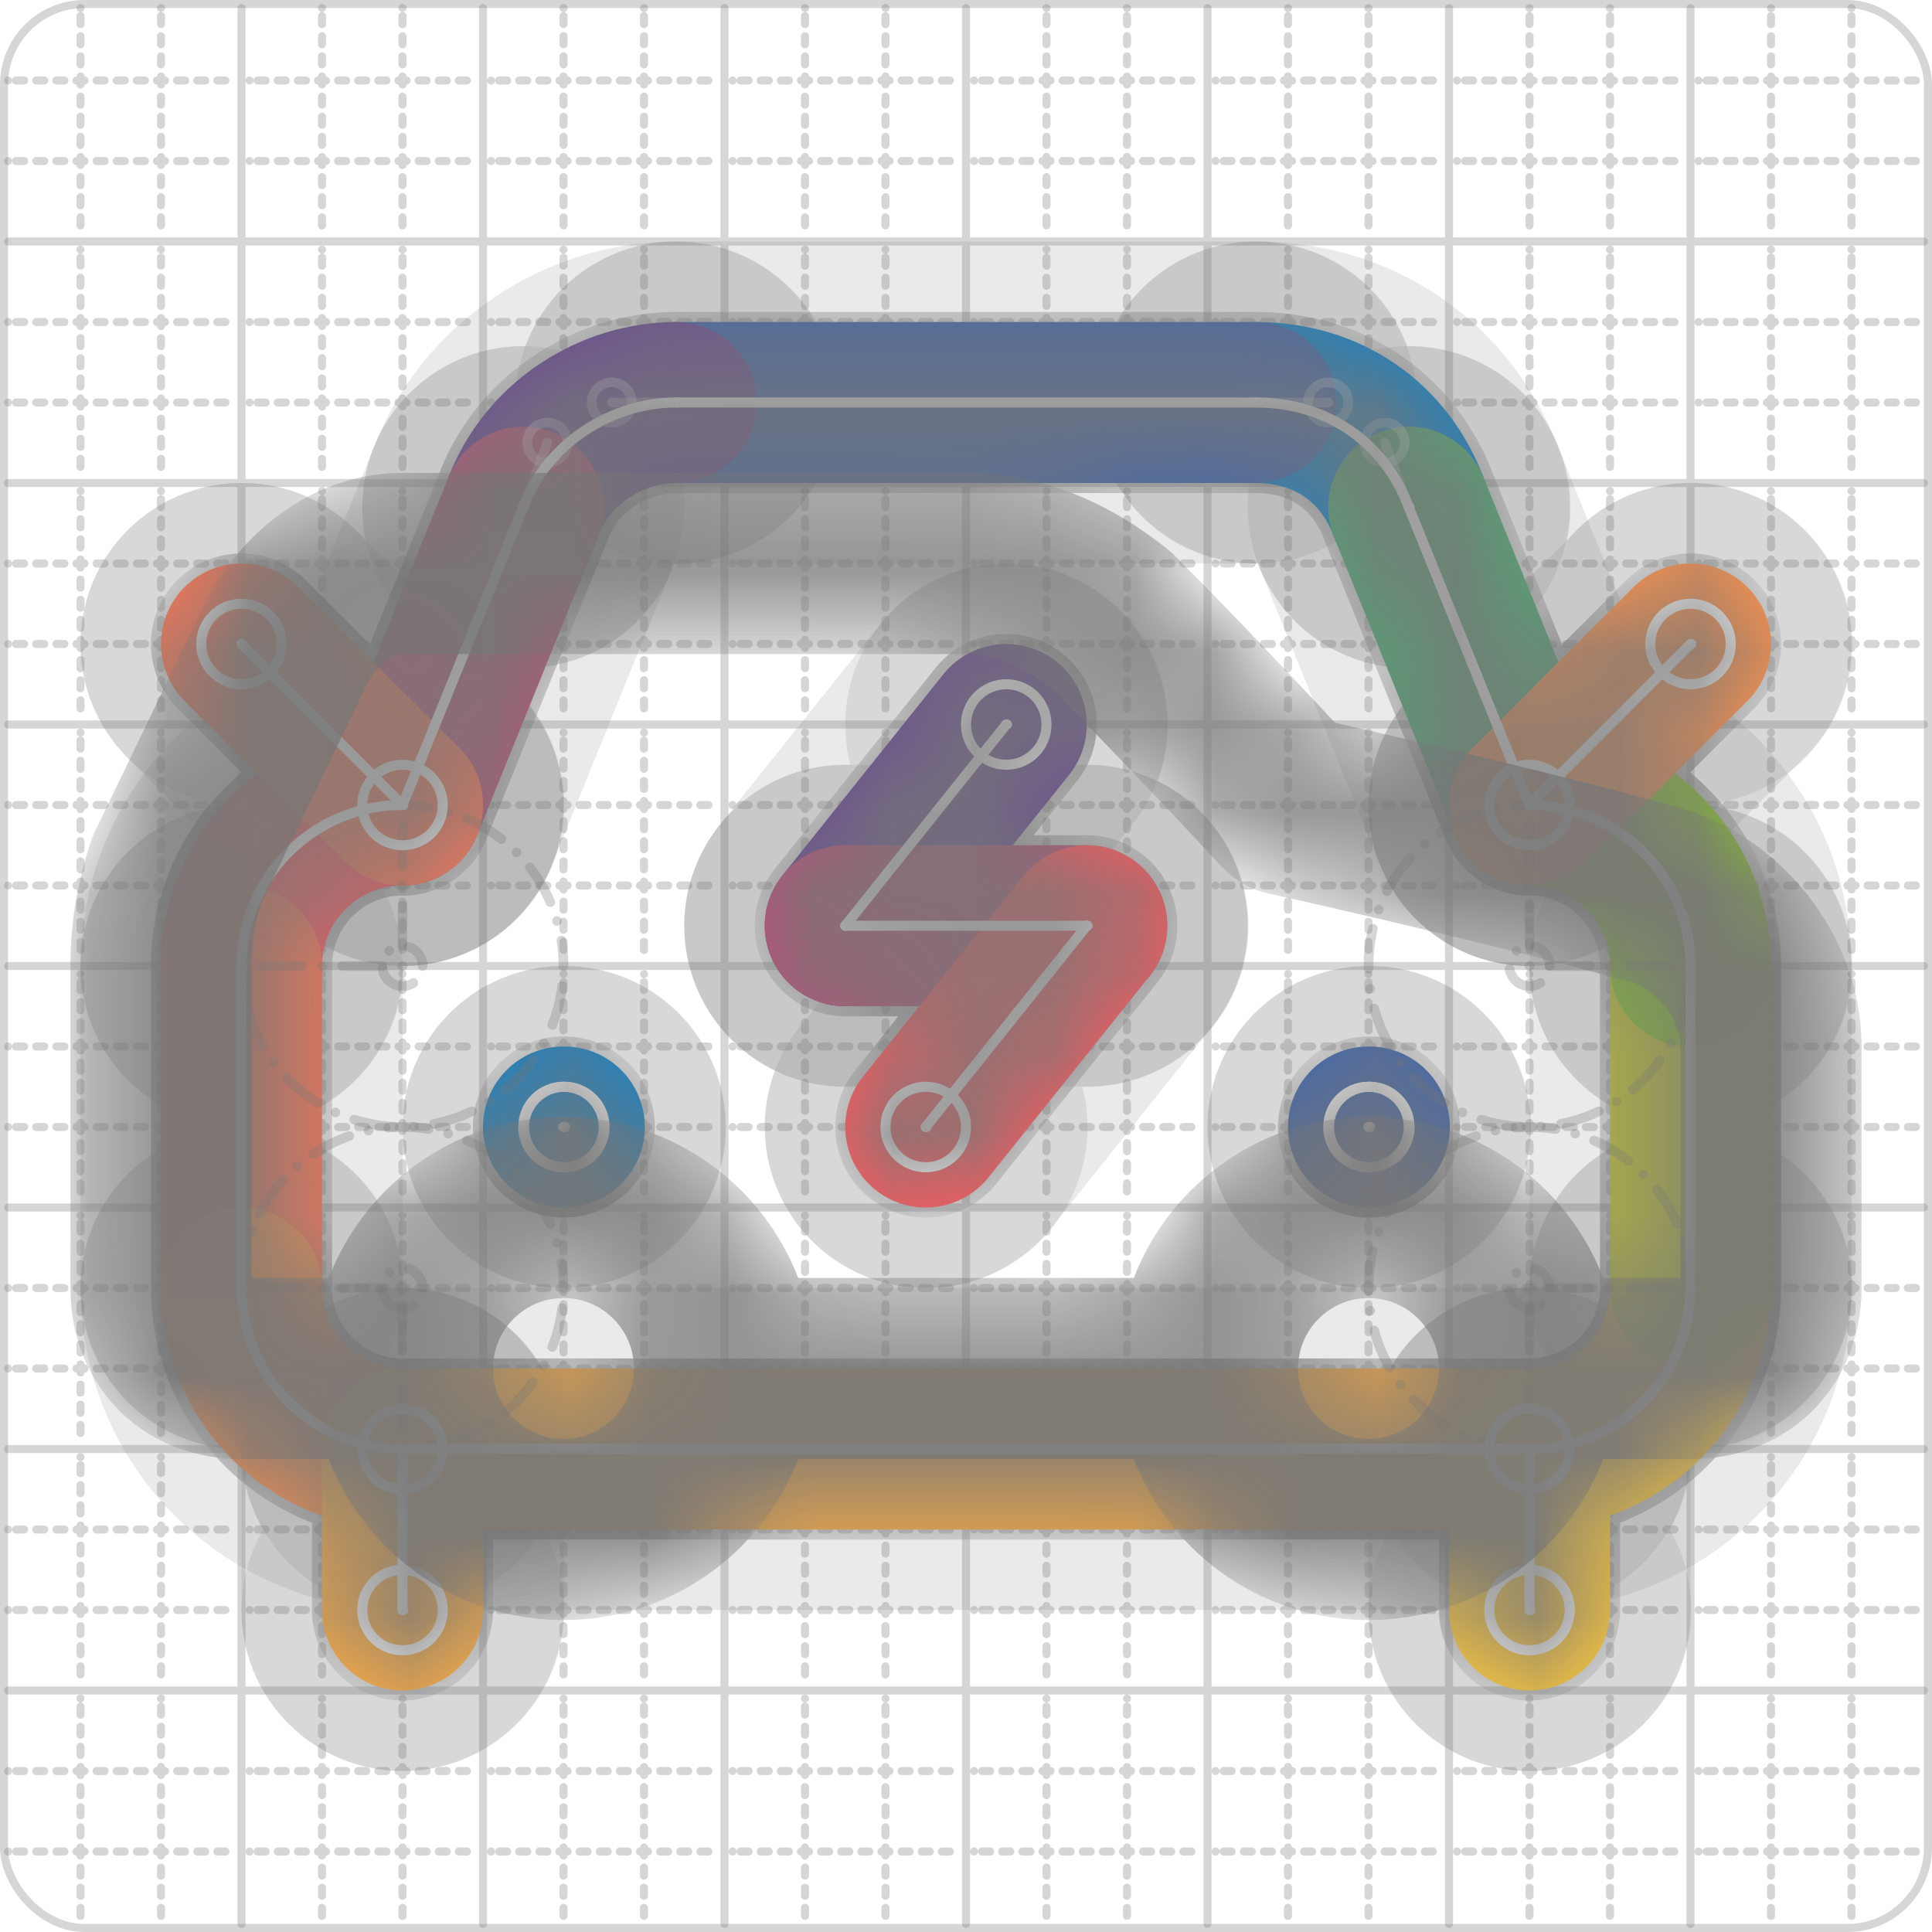 <svg xmlns="http://www.w3.org/2000/svg" width="24" height="24" viewBox="0 0 24 24" fill="none" stroke="currentColor" stroke-width="2" stroke-linecap="round" stroke-linejoin="round"><style>
  @media screen and (prefers-color-scheme: light) {
    .svg-preview-grid-rect { fill: none }
  }
  @media screen and (prefers-color-scheme: dark) {
    .svg-preview-grid-rect { fill: none }
    .svg
    .svg-preview-grid-group,
    .svg-preview-radii-group,
    .svg-preview-shadow-mask-group,
    .svg-preview-shadow-group {
      stroke: #fff;
    }
  }
</style><g class="svg-preview-grid-group" stroke-linecap="butt" stroke-width="0.1" stroke="#777" stroke-opacity="0.3"><rect class="svg-preview-grid-rect" width="23.9" height="23.9" x="0.05" y="0.05" rx="1" fill="#fff"></rect><path stroke-dasharray="0 0.1 0.1 0.15 0.1 0.15 0.1 0.15 0.1 0.15 0.1 0.15 0.1 0.15 0.1 0.15 0.1 0.15 0.1 0.15 0.1 0.15 0.1 0.15 0 0.15" stroke-width="0.1" d="M0.1 1h23.8M1 0.1v23.8M0.1 2h23.8M2 0.1v23.8M0.1 4h23.8M4 0.1v23.8M0.1 5h23.8M5 0.1v23.8M0.1 7h23.8M7 0.1v23.8M0.1 8h23.8M8 0.1v23.8M0.1 10h23.8M10 0.1v23.8M0.1 11h23.8M11 0.1v23.8M0.1 13h23.8M13 0.1v23.8M0.1 14h23.8M14 0.1v23.8M0.1 16h23.8M16 0.1v23.8M0.1 17h23.8M17 0.1v23.8M0.1 19h23.8M19 0.1v23.8M0.1 20h23.8M20 0.1v23.8M0.1 22h23.8M22 0.1v23.8M0.1 23h23.8M23 0.1v23.8"></path><path d="M0.1 3h23.8M3 0.1v23.8M0.1 6h23.8M6 0.1v23.8M0.1 9h23.8M9 0.1v23.8M0.1 12h23.8M12 0.1v23.8M0.1 15h23.8M15 0.1v23.8M0.1 18h23.8M18 0.1v23.8M0.1 21h23.8M21 0.1v23.8"></path></g><g class="svg-preview-shadow-mask-group" stroke-width="4" stroke="#777" stroke-opacity="0.15"><mask id="svg-preview-shadow-mask-0" maskUnits="userSpaceOnUse" stroke-opacity="1" stroke-width="4" stroke="#000"><rect x="0" y="0" width="24" height="24" fill="#fff" stroke="none" rx="1"></rect><path d="M17.5 6.3h.01M15.6 5h.01M8.4 5h.01M6.5 6.3h.01M5 10h.01M3 12h.01M3 16h.01M5 18h.01M19 18h.01M21 16h.01M21 12h.01M19 10h.01"></path></mask><mask id="svg-preview-shadow-mask-1" maskUnits="userSpaceOnUse" stroke-opacity="1" stroke-width="4" stroke="#000"><rect x="0" y="0" width="24" height="24" fill="#fff" stroke="none" rx="1"></rect><path d="M7 14h.01M7.01 14h.01"></path></mask><mask id="svg-preview-shadow-mask-2" maskUnits="userSpaceOnUse" stroke-opacity="1" stroke-width="4" stroke="#000"><rect x="0" y="0" width="24" height="24" fill="#fff" stroke="none" rx="1"></rect><path d="M17 14h.01M17.01 14h.01"></path></mask><mask id="svg-preview-shadow-mask-3" maskUnits="userSpaceOnUse" stroke-opacity="1" stroke-width="4" stroke="#000"><rect x="0" y="0" width="24" height="24" fill="#fff" stroke="none" rx="1"></rect><path d="M12.5 9h.01M10.5 11.5h.01M13.5 11.5h.01M11.5 14h.01"></path></mask><mask id="svg-preview-shadow-mask-4" maskUnits="userSpaceOnUse" stroke-opacity="1" stroke-width="4" stroke="#000"><rect x="0" y="0" width="24" height="24" fill="#fff" stroke="none" rx="1"></rect><path d="M3 8h.01M5 10h.01"></path></mask><mask id="svg-preview-shadow-mask-5" maskUnits="userSpaceOnUse" stroke-opacity="1" stroke-width="4" stroke="#000"><rect x="0" y="0" width="24" height="24" fill="#fff" stroke="none" rx="1"></rect><path d="M19 10h.01M21 8h.01"></path></mask><mask id="svg-preview-shadow-mask-6" maskUnits="userSpaceOnUse" stroke-opacity="1" stroke-width="4" stroke="#000"><rect x="0" y="0" width="24" height="24" fill="#fff" stroke="none" rx="1"></rect><path d="M5 18h.01M5 20h.01"></path></mask><mask id="svg-preview-shadow-mask-7" maskUnits="userSpaceOnUse" stroke-opacity="1" stroke-width="4" stroke="#000"><rect x="0" y="0" width="24" height="24" fill="#fff" stroke="none" rx="1"></rect><path d="M19 18h.01M19 20h.01"></path></mask></g><g class="svg-preview-shadow-group" stroke-width="4" stroke="#777" stroke-opacity="0.15"><path mask="url(#svg-preview-shadow-mask-0)" d="M 17.5 6.3 C17.2 5.5 16.5 5 15.6 5"></path><path mask="url(#svg-preview-shadow-mask-0)" d="M 15.6 5 L 8.4 5"></path><path mask="url(#svg-preview-shadow-mask-0)" d="M 8.4 5 C7.6 5 6.8 5.5 6.5 6.3"></path><path mask="url(#svg-preview-shadow-mask-0)" d="M 6.5 6.3 L 5 10"></path><path mask="url(#svg-preview-shadow-mask-0)" d="M 5 10 A2 2 0 0 0 3 12"></path><path mask="url(#svg-preview-shadow-mask-0)" d="M 3 12 L 3 16"></path><path mask="url(#svg-preview-shadow-mask-0)" d="M 3 16 A2 2 0 0 0 5 18"></path><path mask="url(#svg-preview-shadow-mask-0)" d="M 5 18 L 19 18"></path><path mask="url(#svg-preview-shadow-mask-0)" d="M 19 18 A2 2 0 0 0 21 16"></path><path mask="url(#svg-preview-shadow-mask-0)" d="M 21 16 L 21 12"></path><path mask="url(#svg-preview-shadow-mask-0)" d="M 21 12 A2 2 0 0 0 19 10"></path><path mask="url(#svg-preview-shadow-mask-0)" d="M 19 10 L 17.5 6.3"></path><path mask="url(#svg-preview-shadow-mask-1)" d="M 7 14 L 7.01 14"></path><path mask="url(#svg-preview-shadow-mask-2)" d="M 17 14 L 17.01 14"></path><path mask="url(#svg-preview-shadow-mask-3)" d="M 12.5 9 L 10.5 11.5"></path><path mask="url(#svg-preview-shadow-mask-3)" d="M 10.5 11.5 L 13.5 11.5"></path><path mask="url(#svg-preview-shadow-mask-3)" d="M 13.5 11.5 L 11.5 14"></path><path mask="url(#svg-preview-shadow-mask-4)" d="M 3 8 L 5 10"></path><path mask="url(#svg-preview-shadow-mask-5)" d="M 19 10 L 21 8"></path><path mask="url(#svg-preview-shadow-mask-6)" d="M 5 18 L 5 20"></path><path mask="url(#svg-preview-shadow-mask-7)" d="M 19 18 L 19 20"></path><path d="M17.5 6.3h.01M15.6 5h.01M8.4 5h.01M6.5 6.3h.01M5 10h.01M3 12h.01M3 16h.01M5 18h.01M19 18h.01M21 16h.01M21 12h.01M19 10h.01M7 14h.01M7.01 14h.01M17 14h.01M17.01 14h.01M12.5 9h.01M10.5 11.5h.01M13.5 11.5h.01M11.5 14h.01M3 8h.01M21 8h.01M5 20h.01M19 20h.01"></path></g><g class="svg-preview-handles-group" stroke-width="0.12" stroke="#777" stroke-opacity="0.6"><path d="M17.5 6.3 17.2 5.5"></path><circle cy="5.5" cx="17.2" r="0.25"></circle><path d="M15.6 5 16.5 5"></path><circle cy="5" cx="16.5" r="0.25"></circle><path d="M8.4 5 7.6 5"></path><circle cy="5" cx="7.6" r="0.25"></circle><path d="M6.5 6.3 6.8 5.5"></path><circle cy="5.5" cx="6.8" r="0.25"></circle></g><g class="svg-preview-colored-path-group"><path d="M 17.5 6.3 C17.2 5.5 16.5 5 15.6 5" stroke="#1982c4"></path><path d="M 15.6 5 L 8.4 5" stroke="#4267AC"></path><path d="M 8.4 5 C7.6 5 6.8 5.5 6.5 6.3" stroke="#6a4c93"></path><path d="M 6.5 6.3 L 5 10" stroke="#B55379"></path><path d="M 5 10 A2 2 0 0 0 3 12" stroke="#FF595E"></path><path d="M 3 12 L 3 16" stroke="#FF7655"></path><path d="M 3 16 A2 2 0 0 0 5 18" stroke="#ff924c"></path><path d="M 5 18 L 19 18" stroke="#FFAE43"></path><path d="M 19 18 A2 2 0 0 0 21 16" stroke="#ffca3a"></path><path d="M 21 16 L 21 12" stroke="#C5CA30"></path><path d="M 21 12 A2 2 0 0 0 19 10" stroke="#8ac926"></path><path d="M 19 10 L 17.5 6.3" stroke="#52A675"></path><path d="M 7 14 L 7.01 14" stroke="#1982c4"></path><path d="M 17 14 L 17.01 14" stroke="#4267AC"></path><path d="M 12.5 9 L 10.5 11.5" stroke="#6a4c93"></path><path d="M 10.5 11.5 L 13.5 11.5" stroke="#B55379"></path><path d="M 13.5 11.5 L 11.5 14" stroke="#FF595E"></path><path d="M 3 8 L 5 10" stroke="#FF7655"></path><path d="M 19 10 L 21 8" stroke="#ff924c"></path><path d="M 5 18 L 5 20" stroke="#FFAE43"></path><path d="M 19 18 L 19 20" stroke="#ffca3a"></path></g><g class="svg-preview-radii-group" stroke-width="0.12" stroke-dasharray="0 0.25 0.25" stroke="#777" stroke-opacity="0.3"><path d="M5 10 5 12 3 12"></path><circle cy="12" cx="5" r="0.25" stroke-dasharray="0"></circle><circle cy="12" cx="5" r="2"></circle><path d="M3 16 5 16 5 18"></path><circle cy="16" cx="5" r="0.25" stroke-dasharray="0"></circle><circle cy="16" cx="5" r="2"></circle><path d="M19 18 19 16 21 16"></path><circle cy="16" cx="19" r="0.25" stroke-dasharray="0"></circle><circle cy="16" cx="19" r="2"></circle><path d="M21 12 19 12 19 10"></path><circle cy="12" cx="19" r="0.25" stroke-dasharray="0"></circle><circle cy="12" cx="19" r="2"></circle></g><g class="svg-preview-control-path-marker-mask-group" stroke-width="1" stroke="#000"><mask id="svg-preview-control-path-marker-mask-0" maskUnits="userSpaceOnUse"><rect x="0" y="0" width="24" height="24" fill="#fff" stroke="none" rx="1"></rect><path d="M17.5 6.3h.01"></path><path d="M15.6 5h.01"></path></mask><mask id="svg-preview-control-path-marker-mask-1" maskUnits="userSpaceOnUse"><rect x="0" y="0" width="24" height="24" fill="#fff" stroke="none" rx="1"></rect><path d="M15.6 5h.01"></path><path d="M8.4 5h.01"></path></mask><mask id="svg-preview-control-path-marker-mask-2" maskUnits="userSpaceOnUse"><rect x="0" y="0" width="24" height="24" fill="#fff" stroke="none" rx="1"></rect><path d="M8.4 5h.01"></path><path d="M6.5 6.3h.01"></path></mask><mask id="svg-preview-control-path-marker-mask-3" maskUnits="userSpaceOnUse"><rect x="0" y="0" width="24" height="24" fill="#fff" stroke="none" rx="1"></rect><path d="M6.5 6.3h.01"></path><path d="M5 10h.01"></path></mask><mask id="svg-preview-control-path-marker-mask-4" maskUnits="userSpaceOnUse"><rect x="0" y="0" width="24" height="24" fill="#fff" stroke="none" rx="1"></rect><path d="M5 10h.01"></path><path d="M3 12h.01"></path></mask><mask id="svg-preview-control-path-marker-mask-5" maskUnits="userSpaceOnUse"><rect x="0" y="0" width="24" height="24" fill="#fff" stroke="none" rx="1"></rect><path d="M3 12h.01"></path><path d="M3 16h.01"></path></mask><mask id="svg-preview-control-path-marker-mask-6" maskUnits="userSpaceOnUse"><rect x="0" y="0" width="24" height="24" fill="#fff" stroke="none" rx="1"></rect><path d="M3 16h.01"></path><path d="M5 18h.01"></path></mask><mask id="svg-preview-control-path-marker-mask-7" maskUnits="userSpaceOnUse"><rect x="0" y="0" width="24" height="24" fill="#fff" stroke="none" rx="1"></rect><path d="M5 18h.01"></path><path d="M19 18h.01"></path></mask><mask id="svg-preview-control-path-marker-mask-8" maskUnits="userSpaceOnUse"><rect x="0" y="0" width="24" height="24" fill="#fff" stroke="none" rx="1"></rect><path d="M19 18h.01"></path><path d="M21 16h.01"></path></mask><mask id="svg-preview-control-path-marker-mask-9" maskUnits="userSpaceOnUse"><rect x="0" y="0" width="24" height="24" fill="#fff" stroke="none" rx="1"></rect><path d="M21 16h.01"></path><path d="M21 12h.01"></path></mask><mask id="svg-preview-control-path-marker-mask-10" maskUnits="userSpaceOnUse"><rect x="0" y="0" width="24" height="24" fill="#fff" stroke="none" rx="1"></rect><path d="M21 12h.01"></path><path d="M19 10h.01"></path></mask><mask id="svg-preview-control-path-marker-mask-11" maskUnits="userSpaceOnUse"><rect x="0" y="0" width="24" height="24" fill="#fff" stroke="none" rx="1"></rect><path d="M19 10h.01"></path><path d="M17.5 6.3h.01"></path></mask><mask id="svg-preview-control-path-marker-mask-12" maskUnits="userSpaceOnUse"><rect x="0" y="0" width="24" height="24" fill="#fff" stroke="none" rx="1"></rect><path d="M7 14h.01"></path><path d="M7.01 14h.01"></path></mask><mask id="svg-preview-control-path-marker-mask-13" maskUnits="userSpaceOnUse"><rect x="0" y="0" width="24" height="24" fill="#fff" stroke="none" rx="1"></rect><path d="M17 14h.01"></path><path d="M17.01 14h.01"></path></mask><mask id="svg-preview-control-path-marker-mask-14" maskUnits="userSpaceOnUse"><rect x="0" y="0" width="24" height="24" fill="#fff" stroke="none" rx="1"></rect><path d="M12.5 9h.01"></path><path d="M10.5 11.5h.01"></path></mask><mask id="svg-preview-control-path-marker-mask-15" maskUnits="userSpaceOnUse"><rect x="0" y="0" width="24" height="24" fill="#fff" stroke="none" rx="1"></rect><path d="M10.5 11.5h.01"></path><path d="M13.5 11.5h.01"></path></mask><mask id="svg-preview-control-path-marker-mask-16" maskUnits="userSpaceOnUse"><rect x="0" y="0" width="24" height="24" fill="#fff" stroke="none" rx="1"></rect><path d="M13.5 11.5h.01"></path><path d="M11.5 14h.01"></path></mask><mask id="svg-preview-control-path-marker-mask-17" maskUnits="userSpaceOnUse"><rect x="0" y="0" width="24" height="24" fill="#fff" stroke="none" rx="1"></rect><path d="M3 8h.01"></path><path d="M5 10h.01"></path></mask><mask id="svg-preview-control-path-marker-mask-18" maskUnits="userSpaceOnUse"><rect x="0" y="0" width="24" height="24" fill="#fff" stroke="none" rx="1"></rect><path d="M19 10h.01"></path><path d="M21 8h.01"></path></mask><mask id="svg-preview-control-path-marker-mask-19" maskUnits="userSpaceOnUse"><rect x="0" y="0" width="24" height="24" fill="#fff" stroke="none" rx="1"></rect><path d="M5 18h.01"></path><path d="M5 20h.01"></path></mask><mask id="svg-preview-control-path-marker-mask-20" maskUnits="userSpaceOnUse"><rect x="0" y="0" width="24" height="24" fill="#fff" stroke="none" rx="1"></rect><path d="M19 18h.01"></path><path d="M19 20h.01"></path></mask></g><g class="svg-preview-control-path-group" stroke="#fff" stroke-width="0.125"><path mask="url(#svg-preview-control-path-marker-mask-0)" d="M 17.5 6.3 C17.2 5.5 16.5 5 15.6 5"></path><path mask="url(#svg-preview-control-path-marker-mask-1)" d="M 15.6 5 L 8.4 5"></path><path mask="url(#svg-preview-control-path-marker-mask-2)" d="M 8.4 5 C7.6 5 6.8 5.5 6.5 6.3"></path><path mask="url(#svg-preview-control-path-marker-mask-3)" d="M 6.5 6.3 L 5 10"></path><path mask="url(#svg-preview-control-path-marker-mask-4)" d="M 5 10 A2 2 0 0 0 3 12"></path><path mask="url(#svg-preview-control-path-marker-mask-5)" d="M 3 12 L 3 16"></path><path mask="url(#svg-preview-control-path-marker-mask-6)" d="M 3 16 A2 2 0 0 0 5 18"></path><path mask="url(#svg-preview-control-path-marker-mask-7)" d="M 5 18 L 19 18"></path><path mask="url(#svg-preview-control-path-marker-mask-8)" d="M 19 18 A2 2 0 0 0 21 16"></path><path mask="url(#svg-preview-control-path-marker-mask-9)" d="M 21 16 L 21 12"></path><path mask="url(#svg-preview-control-path-marker-mask-10)" d="M 21 12 A2 2 0 0 0 19 10"></path><path mask="url(#svg-preview-control-path-marker-mask-11)" d="M 19 10 L 17.5 6.3"></path><path mask="url(#svg-preview-control-path-marker-mask-12)" d="M 7 14 L 7.01 14"></path><path mask="url(#svg-preview-control-path-marker-mask-13)" d="M 17 14 L 17.01 14"></path><path mask="url(#svg-preview-control-path-marker-mask-14)" d="M 12.5 9 L 10.5 11.5"></path><path mask="url(#svg-preview-control-path-marker-mask-15)" d="M 10.5 11.5 L 13.5 11.5"></path><path mask="url(#svg-preview-control-path-marker-mask-16)" d="M 13.5 11.5 L 11.5 14"></path><path mask="url(#svg-preview-control-path-marker-mask-17)" d="M 3 8 L 5 10"></path><path mask="url(#svg-preview-control-path-marker-mask-18)" d="M 19 10 L 21 8"></path><path mask="url(#svg-preview-control-path-marker-mask-19)" d="M 5 18 L 5 20"></path><path mask="url(#svg-preview-control-path-marker-mask-20)" d="M 19 18 L 19 20"></path></g><g class="svg-preview-control-path-marker-group" stroke="#fff" stroke-width="0.125"><path d="M17.5 6.3h.01M15.6 5h.01M15.6 5h.01M8.4 5h.01M8.4 5h.01M6.5 6.3h.01M6.5 6.3h.01M5 10h.01M5 10h.01M3 12h.01M3 12h.01M3 16h.01M3 16h.01M5 18h.01M5 18h.01M19 18h.01M19 18h.01M21 16h.01M21 16h.01M21 12h.01M21 12h.01M19 10h.01M19 10h.01M17.5 6.3h.01M7 14h.01M7.01 14h.01M17 14h.01M17.01 14h.01M12.5 9h.01M10.5 11.5h.01M10.5 11.5h.01M13.5 11.5h.01M13.5 11.5h.01M11.5 14h.01M3 8h.01M5 10h.01M19 10h.01M21 8h.01M5 18h.01M5 20h.01M19 18h.01M19 20h.01"></path><circle cx="7" cy="14" r="0.5"></circle><circle cx="7.01" cy="14" r="0.5"></circle><circle cx="17" cy="14" r="0.5"></circle><circle cx="17.01" cy="14" r="0.5"></circle><circle cx="12.5" cy="9" r="0.5"></circle><circle cx="11.5" cy="14" r="0.5"></circle><circle cx="3" cy="8" r="0.5"></circle><circle cx="5" cy="10" r="0.5"></circle><circle cx="19" cy="10" r="0.5"></circle><circle cx="21" cy="8" r="0.5"></circle><circle cx="5" cy="18" r="0.5"></circle><circle cx="5" cy="20" r="0.5"></circle><circle cx="19" cy="18" r="0.5"></circle><circle cx="19" cy="20" r="0.5"></circle></g><g class="svg-preview-handles-group" stroke-width="0.12" stroke="#FFF" stroke-opacity="0.3"><path d="M17.5 6.3 17.2 5.5"></path><circle cy="5.5" cx="17.2" r="0.25"></circle><path d="M15.6 5 16.5 5"></path><circle cy="5" cx="16.5" r="0.25"></circle><path d="M8.4 5 7.6 5"></path><circle cy="5" cx="7.6" r="0.25"></circle><path d="M6.5 6.3 6.8 5.5"></path><circle cy="5.5" cx="6.8" r="0.25"></circle></g><defs xmlns="http://www.w3.org/2000/svg"><pattern id="pattern-:Rp:" width=".1" height=".1" patternUnits="userSpaceOnUse" patternTransform="rotate(45 50 50)"><line stroke="#777" stroke-width="0.1" y2="1"></line><line stroke="#777" stroke-width="0.1" y2="1"></line></pattern></defs><mask id="svg-preview-backdrop-mask-:Rp:" maskUnits="userSpaceOnUse"><g stroke="#fff"><path d="M19 17h2c.6 0 1-.4 1-1v-3c0-.9-.7-1.7-1.5-1.9C18.7 10.6 16 10 16 10s-1.3-1.4-2.2-2.3c-.5-.4-1.1-.7-1.8-.7H5c-.6 0-1.1.4-1.4.9l-1.4 2.9A3.7 3.7 0 0 0 2 12v4c0 .6.4 1 1 1h2"></path><circle cx="7" cy="17" r="2"></circle><path d="M9 17h6"></path><circle cx="17" cy="17" r="2"></circle></g><g>   <path d="M17.5 6.3c-.3-.8-1-1.3-1.9-1.3H8.4c-.8 0-1.6.5-1.9 1.3L5 10a2 2 0 0 0-2 2v4a2 2 0 0 0 2 2h14a2 2 0 0 0 2-2v-4a2 2 0 0 0-2-2Z" />   <path d="M7 14h.01" />   <path d="M17 14h.01" />   <path d="m12.5 9-2 2.5h3l-2 2.5" />   <path d="m3 8 2 2" />   <path d="m19 10 2-2" />   <path d="M5 18v2" />   <path d="M19 18v2" />  </g></mask><mask id="svg-preview-backdrop-mask-outline-:Rp:" maskUnits="userSpaceOnUse"><rect x="0" y="0" width="24" height="24" fill="#fff" stroke="none"></rect><g stroke-width="1.75"><path d="M19 17h2c.6 0 1-.4 1-1v-3c0-.9-.7-1.7-1.5-1.9C18.7 10.6 16 10 16 10s-1.3-1.4-2.2-2.3c-.5-.4-1.1-.7-1.8-.7H5c-.6 0-1.1.4-1.4.9l-1.4 2.9A3.7 3.7 0 0 0 2 12v4c0 .6.4 1 1 1h2"></path><circle cx="7" cy="17" r="2"></circle><path d="M9 17h6"></path><circle cx="17" cy="17" r="2"></circle></g></mask><g mask="url(#svg-preview-backdrop-mask-:Rp:)"><rect x="0" y="0" width="24" height="24" opacity="0.5" fill="url(#pattern-:Rp:)" stroke="none"></rect><g stroke="#777" stroke-width="2.25" opacity="0.75">   <path d="M17.5 6.3c-.3-.8-1-1.3-1.9-1.3H8.4c-.8 0-1.6.5-1.9 1.3L5 10a2 2 0 0 0-2 2v4a2 2 0 0 0 2 2h14a2 2 0 0 0 2-2v-4a2 2 0 0 0-2-2Z" />   <path d="M7 14h.01" />   <path d="M17 14h.01" />   <path d="m12.5 9-2 2.5h3l-2 2.5" />   <path d="m3 8 2 2" />   <path d="m19 10 2-2" />   <path d="M5 18v2" />   <path d="M19 18v2" />  </g><g stroke="#777" stroke-width="2.25" opacity="0.75" mask="url(#svg-preview-backdrop-mask-outline-:Rp:)"><path d="M19 17h2c.6 0 1-.4 1-1v-3c0-.9-.7-1.7-1.5-1.9C18.7 10.6 16 10 16 10s-1.3-1.4-2.2-2.3c-.5-.4-1.1-.7-1.8-.7H5c-.6 0-1.1.4-1.4.9l-1.4 2.9A3.7 3.7 0 0 0 2 12v4c0 .6.4 1 1 1h2"></path><circle cx="7" cy="17" r="2"></circle><path d="M9 17h6"></path><circle cx="17" cy="17" r="2"></circle></g></g></svg>